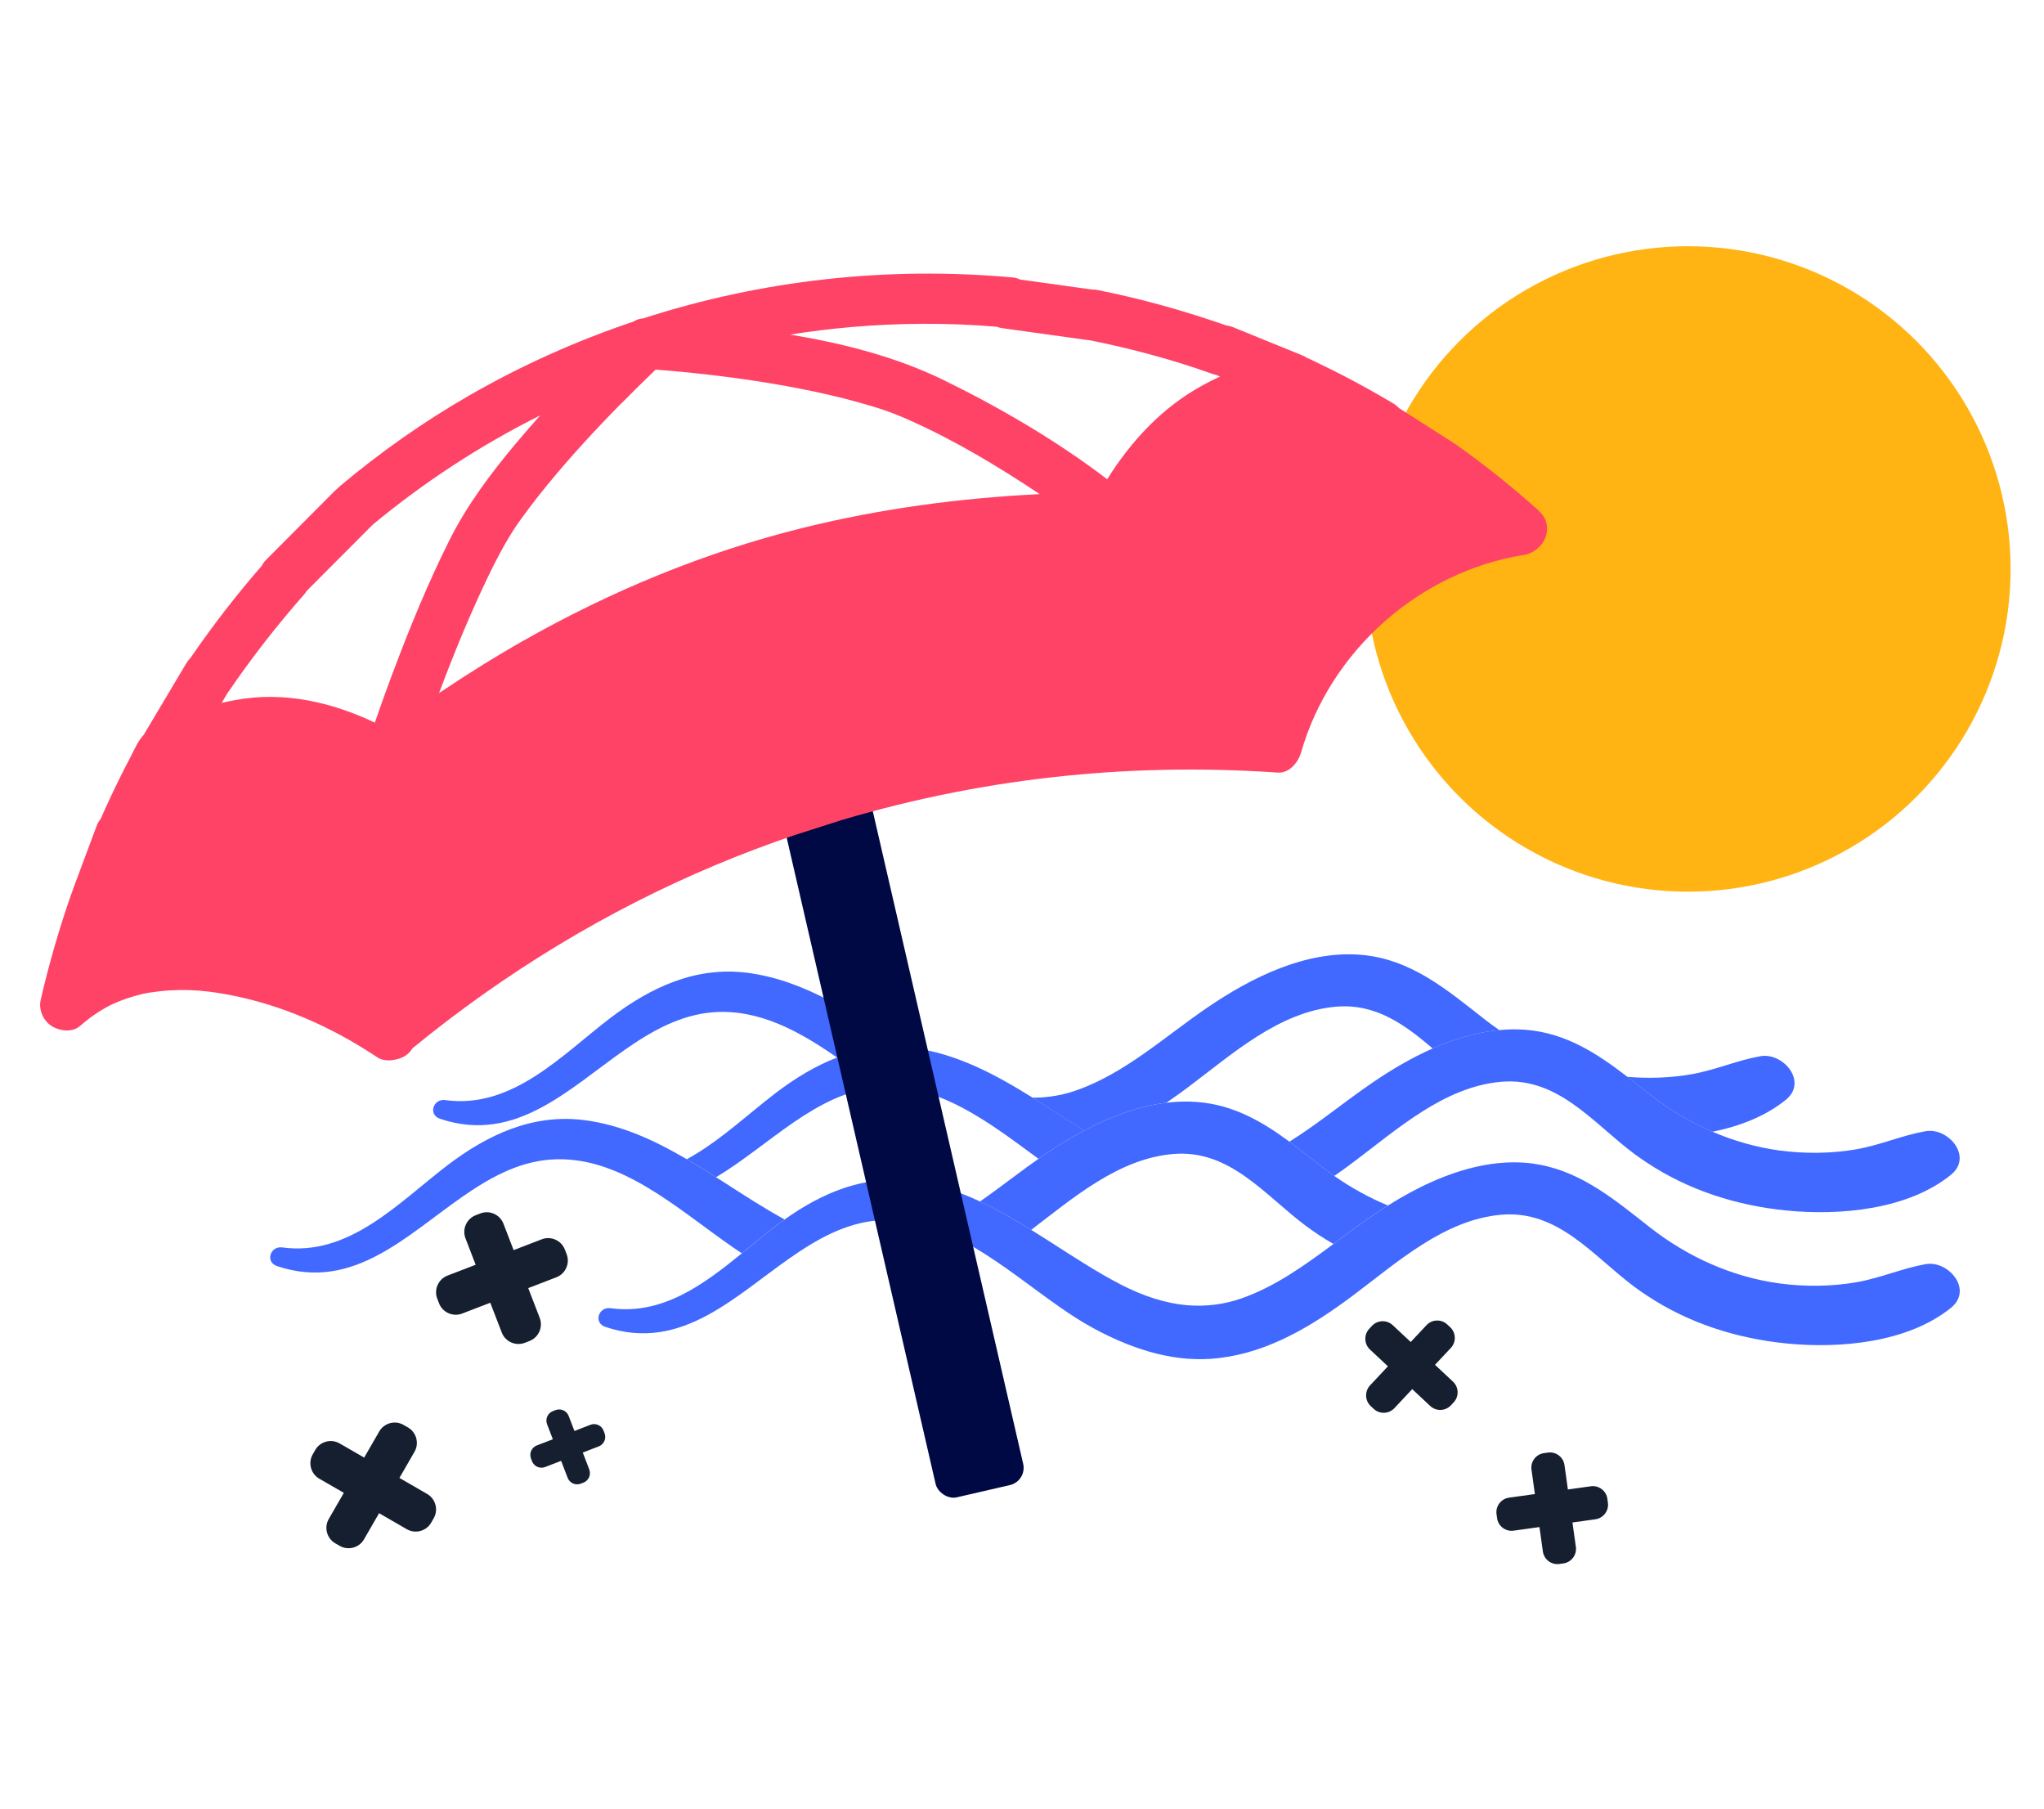 <?xml version="1.0" encoding="UTF-8"?>
<svg id="Capa_2" data-name="Capa 2" xmlns="http://www.w3.org/2000/svg" xmlns:xlink="http://www.w3.org/1999/xlink" viewBox="0 0 407.03 360.2">
  <defs>
    <style>
      .cls-1 {
        fill: none;
      }

      .cls-2 {
        fill: #ffb414;
      }

      .cls-3 {
        fill: #ff4367;
      }

      .cls-4 {
        fill: #000944;
      }

      .cls-5 {
        fill: #4168ff;
      }

      .cls-6 {
        fill: #151f2f;
      }

      .cls-7 {
        clip-path: url(#clippath);
      }
    </style>
    <clipPath id="clippath">
      <rect class="cls-1" x="-2183.9" y="128.65" width="1920.88" height="413.38"/>
    </clipPath>
  </defs>
  <g class="cls-7">
    <g>
      <path class="cls-2" d="M125.36,188.84s11.98,17.25,17.22,26.9c-.14-3.42-.29-6.77-.47-10.02-3.69-6.74-13.98-21.83-13.98-21.83,0,0-18.2-.98-25.86-.64-2.85,1.54-5.79,3.14-8.78,4.8,10.95-.52,31.86.79,31.86.79ZM119.04,201.23c14.75,22.83,20.98,43.72,23.59,56.41.24-4.77.37-9.68.41-14.64-2.08-7.3-8.95-21.55-8.64-21.89s4.41,6.84,8.64,14.06c-.02-2.57-.06-5.14-.11-7.69-4.81-9.09-20.56-33.34-20.56-33.34,0,0-28.84-.9-39.09-.3-2.2,1.28-4.41,2.58-6.61,3.9,8.36-.13,16.6-.45,16.47.1-.1.42-15.84,1.96-23.14,3.97-4.2,2.62-8.32,5.28-12.25,7.96,12.17-4.36,33.21-9.87,60.32-9.08l.58.07.37.47ZM92.87,247.9c13.03,14.34,30.41,29.56,47.48,32.64.36-2.16.68-4.41.96-6.73-6.15-28.44-16.7-50.6-25.99-65.94l-.31-.57-.64.03c-17.91,0-42.26,2.48-69.69,11.98-1.84,1.45-3.59,2.89-5.24,4.32,11.49,13.03,33.49,20.01,52.48,23.74l.55.13.4.41ZM85.98,260.19c13.15,14.25,31.56,28.6,52.55,28.98.38-1.44.73-2.95,1.05-4.52-4.68-.11-26.15-2.18-50.8-29.45l-.36-.48-.59-.06c-36.04-6.96-48.96-24.29-51.49-28.25-1.17,1.1-2.28,2.18-3.31,3.25,11.23,17.8,33.01,26.12,51.99,29.99l.52.18.43.36ZM57.89,309.33c9.25,7.25,22.19,15.53,38.66,22.76,4.52-2.81,8.89-5.67,12.98-8.56-16.28-14.98-20.23-36.47-20.23-36.47,16.57,15.8,31.22,19.85,38.95,20.82,1.82-1.94,3.4-3.85,4.7-5.73-7.57-.68-29.86-5.03-52.51-32.09l-.39-.42-.55-.12c-34.83-5.35-50.12-22.2-54.63-28.33-.93,2.09-1.74,4.44-2.44,7.01,4.84,6.13,15.9,16.58,37.97,22.57,0,0-20.36,7.78-41.58,1.61-.33,5.01-.51,10.24-.55,15.57,14.72,10.36,28.49,17.16,39.48,21.31l.13.08ZM51.34,321.97c7.63,6.69,17.17,13.91,28.29,20.04,2-1.11,4-2.24,5.99-3.39-10.2-5.01-21.48-11.84-31.94-21.05l-.46-.33-.5-.21c-13.28-4.19-24.76-10.19-34.32-16.33.06,2.3.13,4.6.23,6.89,11,6.35,22.1,10.78,31.77,13.84l.54.15.41.39ZM43.03,336.79c4.34,4.98,9.57,10.47,15.8,16.2,3.39-1.71,6.9-3.51,10.48-5.4-7.77-4.39-15.64-9.89-22.94-16.76l-.42-.37-.53-.17c-9.65-2.69-18.43-6.58-26.2-10.96.25,4.05.54,8,.84,11.79,8.12,2.36,15.52,4,22.02,5.13l.56.11.39.43ZM37.3,344.79c-5.85-.99-11.3-2.25-16.36-3.71.17,1.82.35,3.59.52,5.28,5.08,1.3,9.67,2.29,13.76,3.04l.16.09c2.77,3.12,5.99,6.53,9.74,10.21,1.53-.73,3.13-1.5,4.77-2.3-3.86-3.57-7.78-7.59-11.65-12.09l-.37-.46-.58-.08ZM141.45,194.77c-.17-2.47-.34-4.83-.5-7.07-2.77-3.71-5.62-7.31-8.35-10.65h0s-.36-.41-.36-.41l-.59-.12s-8.81-1.18-13.41-1.62c-1.99,1.02-4.1,2.1-6.29,3.24,6.81-.13,18.91.91,18.91.91,0,0,7.17,9.83,10.59,15.73ZM95.58,240.84c-21.81-6.77-40.75-17.25-40.75-17.25,24.01-7.66,42.88-10.74,56.96-11.66h.63s.32.54.32.54c6.53,12.54,13.7,30.31,19.65,54.86,0,0-18.76-10.79-35.86-25.96l-.4-.4-.55-.13ZM60.11,305.06c-14.87-7.43-26.68-18.51-26.68-18.51,17.1-7.54,31.62-10.95,43.35-12.18l.63-.02.32.56c5.04,10.68,9.68,24.9,12.14,43.47,0,0-15.57-4.36-29.62-13.25l-.13-.08Z"/>
      <path class="cls-2" d="M274.27,188.84s11.98,17.25,17.22,26.9c-.14-3.42-.29-6.77-.47-10.02-3.69-6.74-13.98-21.83-13.98-21.83,0,0-18.2-.98-25.86-.64-2.85,1.54-5.79,3.14-8.78,4.8,10.95-.52,31.86.79,31.86.79ZM267.95,201.23c14.75,22.83,20.98,43.72,23.59,56.41.24-4.77.37-9.68.41-14.64-2.08-7.3-8.95-21.55-8.64-21.89.31-.34,4.41,6.84,8.64,14.06-.02-2.57-.06-5.14-.11-7.69-4.81-9.09-20.56-33.34-20.56-33.34,0,0-28.84-.9-39.09-.3-2.2,1.28-4.41,2.58-6.61,3.9,8.36-.13,16.6-.45,16.47.1-.1.42-15.84,1.96-23.14,3.97-4.2,2.62-8.32,5.28-12.25,7.96,12.17-4.36,33.21-9.87,60.32-9.08l.58.07.37.47ZM241.78,247.9c13.03,14.34,30.41,29.56,47.48,32.64.36-2.16.68-4.41.96-6.73-6.15-28.44-16.7-50.6-25.99-65.94l-.31-.57-.64.03c-17.91,0-42.26,2.48-69.69,11.98-1.84,1.45-3.59,2.89-5.24,4.32,11.49,13.03,33.49,20.01,52.48,23.74l.55.13.4.41ZM234.89,260.19c13.15,14.25,31.56,28.6,52.55,28.98.38-1.44.73-2.95,1.05-4.52-4.68-.11-26.15-2.18-50.8-29.45l-.36-.48-.59-.06c-36.04-6.96-48.96-24.29-51.49-28.25-1.17,1.1-2.28,2.18-3.31,3.25,11.23,17.8,33.01,26.12,51.99,29.99l.52.18.43.36ZM206.8,309.33c9.25,7.25,22.19,15.53,38.66,22.76,4.52-2.81,8.89-5.67,12.98-8.56-16.28-14.98-20.23-36.47-20.23-36.47,16.57,15.8,31.22,19.85,38.95,20.82,1.82-1.94,3.4-3.85,4.7-5.73-7.57-.68-29.86-5.03-52.51-32.09l-.39-.42-.55-.12c-34.83-5.35-50.12-22.2-54.63-28.33-.93,2.09-1.74,4.44-2.44,7.01,4.84,6.13,15.9,16.58,37.97,22.57,0,0-20.36,7.78-41.58,1.61-.33,5.01-.51,10.24-.55,15.57,14.72,10.36,28.49,17.16,39.48,21.31l.13.08ZM200.25,321.97c7.63,6.69,17.17,13.91,28.29,20.04,2-1.11,4-2.24,5.99-3.39-10.2-5.01-21.48-11.84-31.94-21.05l-.46-.33-.5-.21c-13.28-4.19-24.76-10.19-34.32-16.33.06,2.3.13,4.6.23,6.89,11,6.35,22.1,10.78,31.77,13.84l.54.15.41.39ZM191.94,336.79c4.34,4.98,9.57,10.47,15.8,16.2,3.39-1.71,6.9-3.51,10.48-5.4-7.77-4.39-15.64-9.89-22.94-16.76l-.42-.37-.53-.17c-9.65-2.69-18.43-6.58-26.2-10.96.25,4.05.54,8,.84,11.79,8.12,2.36,15.52,4,22.02,5.13l.56.11.39.43ZM186.21,344.79c-5.85-.99-11.3-2.25-16.36-3.71.17,1.82.35,3.59.52,5.28,5.08,1.3,9.67,2.29,13.76,3.04l.16.09c2.77,3.12,5.99,6.53,9.74,10.21,1.53-.73,3.13-1.5,4.77-2.3-3.86-3.57-7.78-7.59-11.65-12.09l-.37-.46-.58-.08ZM290.36,194.77c-.17-2.47-.34-4.83-.5-7.07-2.77-3.71-5.62-7.31-8.35-10.65h0s-.36-.41-.36-.41l-.59-.12s-8.81-1.18-13.41-1.62c-1.99,1.02-4.1,2.1-6.29,3.24,6.81-.13,18.91.91,18.91.91,0,0,7.17,9.83,10.59,15.73ZM244.49,240.84c-21.81-6.77-40.75-17.25-40.75-17.25,24.01-7.66,42.88-10.74,56.96-11.66h.63s.32.54.32.54c6.53,12.54,13.7,30.31,19.65,54.86,0,0-18.76-10.79-35.86-25.96l-.4-.4-.55-.13ZM209.03,305.06c-14.87-7.43-26.68-18.51-26.68-18.51,17.1-7.54,31.62-10.95,43.35-12.18l.63-.02.32.56c5.04,10.68,9.68,24.9,12.14,43.47,0,0-15.57-4.36-29.62-13.25l-.13-.08Z"/>
      <path class="cls-2" d="M423.19,188.84s11.98,17.25,17.22,26.9c-.14-3.42-.29-6.77-.47-10.02-3.69-6.74-13.98-21.83-13.98-21.83,0,0-18.2-.98-25.86-.64-2.85,1.54-5.79,3.14-8.78,4.8,10.95-.52,31.86.79,31.86.79ZM416.86,201.23c14.75,22.83,20.98,43.72,23.59,56.41.24-4.77.37-9.68.41-14.64-2.08-7.3-8.95-21.55-8.64-21.89s4.41,6.84,8.64,14.06c-.02-2.57-.06-5.14-.11-7.69-4.81-9.09-20.56-33.34-20.56-33.34,0,0-28.84-.9-39.09-.3-2.2,1.28-4.41,2.58-6.61,3.9,8.36-.13,16.6-.45,16.47.1-.1.42-15.84,1.96-23.14,3.97-4.2,2.62-8.32,5.28-12.25,7.96,12.17-4.36,33.21-9.87,60.32-9.08l.58.07.37.47ZM390.7,247.9c13.03,14.34,30.41,29.56,47.48,32.64.36-2.16.68-4.41.96-6.73-6.15-28.44-16.7-50.6-25.99-65.94l-.31-.57-.64.03c-17.91,0-42.26,2.48-69.69,11.98-1.84,1.45-3.59,2.89-5.24,4.32,11.49,13.03,33.49,20.01,52.48,23.74l.55.13.4.41ZM383.8,260.19c13.15,14.25,31.56,28.6,52.55,28.98.38-1.44.73-2.95,1.05-4.52-4.68-.11-26.15-2.18-50.8-29.45l-.36-.48-.59-.06c-36.04-6.96-48.96-24.29-51.49-28.25-1.17,1.1-2.28,2.18-3.31,3.25,11.23,17.8,33.01,26.12,51.99,29.99l.52.18.43.36ZM355.72,309.33c9.25,7.25,22.19,15.53,38.66,22.76,4.52-2.81,8.89-5.67,12.98-8.56-16.28-14.98-20.23-36.47-20.23-36.47,16.57,15.8,31.22,19.85,38.95,20.82,1.82-1.94,3.4-3.85,4.7-5.73-7.57-.68-29.86-5.03-52.51-32.09l-.39-.42-.55-.12c-34.83-5.35-50.12-22.2-54.63-28.33-.93,2.09-1.74,4.44-2.44,7.01,4.84,6.13,15.9,16.58,37.97,22.57,0,0-20.36,7.78-41.58,1.61-.33,5.01-.51,10.24-.55,15.57,14.72,10.36,28.49,17.16,39.48,21.31l.13.08ZM349.16,321.97c7.63,6.69,17.17,13.91,28.29,20.04,2-1.11,4-2.24,5.99-3.39-10.2-5.01-21.48-11.84-31.94-21.05l-.46-.33-.5-.21c-13.28-4.19-24.76-10.19-34.32-16.33.06,2.3.13,4.6.23,6.89,11,6.35,22.1,10.78,31.77,13.84l.54.15.41.39ZM340.85,336.79c4.34,4.98,9.57,10.47,15.8,16.2,3.39-1.71,6.9-3.51,10.48-5.4-7.77-4.39-15.64-9.89-22.94-16.76l-.42-.37-.53-.17c-9.65-2.69-18.43-6.58-26.2-10.96.25,4.05.54,8,.84,11.79,8.12,2.36,15.52,4,22.02,5.13l.56.11.39.43ZM335.12,344.79c-5.85-.99-11.3-2.25-16.36-3.71.17,1.82.35,3.59.52,5.28,5.08,1.3,9.67,2.29,13.76,3.04l.16.09c2.77,3.12,5.99,6.53,9.74,10.21,1.53-.73,3.13-1.5,4.77-2.3-3.86-3.57-7.78-7.59-11.65-12.09l-.37-.46-.58-.08ZM439.28,194.77c-.17-2.47-.34-4.83-.5-7.07-2.77-3.71-5.62-7.31-8.35-10.65h0s-.36-.41-.36-.41l-.59-.12s-8.81-1.18-13.41-1.62c-1.99,1.02-4.1,2.1-6.29,3.24,6.81-.13,18.91.91,18.91.91,0,0,7.17,9.83,10.59,15.73ZM393.41,240.84c-21.81-6.77-40.75-17.25-40.75-17.25,24.01-7.66,42.88-10.74,56.96-11.66h.63s.32.54.32.54c6.53,12.54,13.7,30.31,19.65,54.86,0,0-18.76-10.79-35.86-25.96l-.4-.4-.55-.13ZM357.94,305.06c-14.87-7.43-26.68-18.51-26.68-18.51,17.1-7.54,31.62-10.95,43.35-12.18l.63-.02.32.56c5.04,10.68,9.68,24.9,12.14,43.47,0,0-15.57-4.36-29.62-13.25l-.13-.08Z"/>
      <path class="cls-2" d="M-16.92-11.05S-4.88,6.29.39,15.99C.26,12.55.1,9.18-.08,5.92-3.78-.86-14.13-16.02-14.13-16.02c0,0-18.29-.99-25.99-.64-2.87,1.54-5.82,3.16-8.82,4.83,11-.52,32.02.79,32.02.79ZM-23.27,1.41C-8.44,24.36-2.18,45.36.45,58.12c.24-4.79.37-9.73.42-14.71-2.09-7.34-8.99-21.67-8.68-22,.31-.34,4.43,6.87,8.69,14.14-.02-2.58-.06-5.16-.11-7.73C-4.08,18.67-19.91-5.7-19.91-5.7c0,0-28.99-.91-39.29-.3-2.21,1.29-4.43,2.59-6.64,3.92,8.4-.13,16.68-.45,16.56.1-.1.42-15.92,1.98-23.26,3.99-4.22,2.63-8.36,5.31-12.32,8C-72.63,5.62-51.48.08-24.22.87l.58.07.37.47ZM-49.57,48.32c13.1,14.41,30.57,29.71,47.72,32.81.36-2.17.69-4.43.97-6.77C-7.07,45.78-17.66,23.51-27.01,8.08l-.31-.57-.64.03c-18,0-42.48,2.49-70.05,12.04-1.85,1.46-3.61,2.91-5.26,4.35,11.55,13.1,33.67,20.12,52.75,23.86l.55.13.4.41ZM-56.5,60.68c13.22,14.33,31.72,28.75,52.82,29.13.38-1.45.73-2.97,1.06-4.55-4.7-.11-26.29-2.19-51.07-29.6l-.36-.48-.59-.06c-36.23-7-49.22-24.42-51.75-28.39-1.18,1.1-2.29,2.19-3.32,3.27,11.29,17.89,33.18,26.26,52.26,30.14l.52.18.43.36ZM-84.73,110.07c9.3,7.29,22.3,15.61,38.86,22.88,4.54-2.82,8.94-5.7,13.05-8.6-16.36-15.06-20.33-36.66-20.33-36.66,16.66,15.88,31.38,19.95,39.15,20.93,1.83-1.95,3.42-3.87,4.73-5.76-7.61-.68-30.01-5.05-52.78-32.26l-.4-.42-.56-.12c-35.01-5.38-50.38-22.31-54.91-28.48-.93,2.1-1.74,4.47-2.45,7.04,4.87,6.16,15.98,16.66,38.17,22.68,0,0-20.46,7.82-41.8,1.62-.34,5.03-.51,10.3-.55,15.65,14.8,10.42,28.64,17.25,39.68,21.42l.13.08ZM-91.32,122.78c7.67,6.73,17.26,13.98,28.44,20.14,2.01-1.12,4.02-2.25,6.02-3.4-10.25-5.03-21.59-11.9-32.11-21.16l-.46-.34-.51-.21c-13.35-4.21-24.89-10.24-34.5-16.41.06,2.31.13,4.63.23,6.93,11.05,6.38,22.22,10.83,31.94,13.91l.54.15.41.39ZM-99.67,137.67c4.36,5.01,9.62,10.52,15.88,16.28,3.41-1.72,6.94-3.53,10.54-5.43-7.81-4.41-15.72-9.94-23.06-16.85l-.42-.37-.53-.17c-9.7-2.7-18.52-6.61-26.34-11.01.25,4.07.54,8.04.85,11.85,8.16,2.37,15.6,4.02,22.13,5.16l.56.11.39.43ZM-105.43,145.71c-5.88-.99-11.36-2.26-16.44-3.73.17,1.83.35,3.6.52,5.31,5.11,1.31,9.72,2.3,13.83,3.06l.16.09c2.78,3.13,6.02,6.56,9.79,10.26,1.54-.74,3.14-1.51,4.8-2.31-3.88-3.59-7.82-7.63-11.71-12.15l-.37-.46-.58-.08ZM-.74-5.09c-.17-2.48-.34-4.86-.51-7.11-2.79-3.73-5.65-7.35-8.39-10.7h0s-.36-.42-.36-.42l-.59-.12s-8.86-1.18-13.48-1.63c-2,1.02-4.12,2.11-6.32,3.26,6.85-.14,19,.91,19,.91,0,0,7.21,9.88,10.65,15.81ZM-46.85,41.23c-21.92-6.81-40.96-17.34-40.96-17.34,24.14-7.7,43.1-10.8,57.25-11.72h.63s.32.54.32.54c6.56,12.6,13.78,30.47,19.75,55.15,0,0-18.86-10.85-36.04-26.09l-.4-.41-.55-.13ZM-82.5,105.77c-14.95-7.47-26.81-18.6-26.81-18.6,17.19-7.58,31.79-11.01,43.57-12.24l.63-.02.32.56c5.07,10.74,9.73,25.03,12.2,43.69,0,0-15.65-4.38-29.77-13.31l-.13-.08Z"/>
      <path class="cls-2" d="M134.26-9.38s11.98,17.25,17.22,26.9c-.14-3.42-.29-6.77-.47-10.02-3.69-6.74-13.98-21.83-13.98-21.83,0,0-18.2-.98-25.86-.64-2.85,1.54-5.79,3.14-8.78,4.8,10.95-.52,31.86.79,31.86.79ZM127.94,3.02c14.75,22.83,20.98,43.72,23.59,56.41.24-4.77.37-9.68.41-14.64-2.08-7.3-8.95-21.55-8.64-21.89s4.41,6.84,8.64,14.06c-.02-2.57-.06-5.14-.11-7.69-4.81-9.09-20.56-33.34-20.56-33.34,0,0-28.84-.9-39.09-.3-2.2,1.28-4.41,2.58-6.61,3.9,8.36-.13,16.6-.45,16.47.1-.1.42-15.84,1.96-23.14,3.97-4.2,2.62-8.32,5.28-12.25,7.96,12.17-4.36,33.21-9.87,60.32-9.08l.58.07.37.47ZM101.77,49.69c13.03,14.34,30.41,29.56,47.48,32.64.36-2.16.68-4.41.96-6.73-6.15-28.44-16.7-50.6-25.99-65.94l-.31-.57-.64.03c-17.91,0-42.26,2.48-69.69,11.98-1.84,1.45-3.59,2.89-5.24,4.32,11.49,13.03,33.49,20.01,52.48,23.74l.55.13.4.41ZM94.88,61.98c13.15,14.25,31.56,28.6,52.55,28.98.38-1.44.73-2.95,1.05-4.52-4.68-.11-26.15-2.18-50.8-29.45l-.36-.48-.59-.06c-36.04-6.96-48.96-24.29-51.49-28.25-1.17,1.1-2.28,2.18-3.31,3.25,11.23,17.8,33.01,26.12,51.99,29.99l.52.18.43.36ZM66.79,111.12c9.25,7.25,22.19,15.53,38.66,22.76,4.52-2.81,8.89-5.67,12.98-8.56-16.28-14.98-20.23-36.47-20.23-36.47,16.57,15.8,31.22,19.85,38.95,20.82,1.82-1.94,3.4-3.85,4.7-5.73-7.57-.68-29.86-5.03-52.51-32.09l-.39-.42-.55-.12c-34.83-5.35-50.12-22.2-54.63-28.33-.93,2.09-1.74,4.44-2.44,7.01,4.84,6.13,15.9,16.58,37.97,22.57,0,0-20.36,7.78-41.58,1.61-.33,5.01-.51,10.24-.55,15.57,14.72,10.36,28.49,17.16,39.48,21.31l.13.08ZM60.24,123.76c7.63,6.69,17.17,13.91,28.29,20.04,2-1.11,4-2.24,5.99-3.39-10.2-5.01-21.48-11.84-31.94-21.05l-.46-.33-.5-.21c-13.28-4.19-24.76-10.19-34.32-16.33.06,2.3.13,4.6.23,6.89,11,6.35,22.1,10.78,31.77,13.84l.54.15.41.39ZM51.93,138.58c4.34,4.98,9.57,10.47,15.8,16.2,3.39-1.71,6.9-3.51,10.48-5.4-7.77-4.39-15.64-9.89-22.94-16.76l-.42-.37-.53-.17c-9.65-2.69-18.43-6.58-26.2-10.96.25,4.05.54,8,.84,11.79,8.12,2.36,15.52,4,22.02,5.13l.56.11.39.43ZM46.2,146.57c-5.85-.99-11.3-2.25-16.36-3.71.17,1.82.35,3.59.52,5.28,5.08,1.3,9.67,2.29,13.76,3.04l.16.09c2.77,3.12,5.99,6.53,9.74,10.21,1.53-.73,3.13-1.5,4.77-2.3-3.86-3.57-7.78-7.59-11.65-12.09l-.37-.46-.58-.08ZM150.35-3.45c-.17-2.47-.34-4.83-.5-7.07-2.77-3.71-5.62-7.31-8.35-10.65h0s-.36-.41-.36-.41l-.59-.12s-8.81-1.18-13.41-1.62c-1.99,1.02-4.1,2.1-6.29,3.24,6.81-.13,18.91.91,18.91.91,0,0,7.17,9.83,10.59,15.73ZM104.48,42.63c-21.81-6.77-40.75-17.25-40.75-17.25,24.01-7.66,42.88-10.74,56.96-11.66h.63s.32.54.32.54c6.53,12.54,13.7,30.31,19.65,54.86,0,0-18.76-10.79-35.86-25.96l-.4-.4-.55-.13ZM69.01,106.84c-14.87-7.43-26.68-18.51-26.68-18.51,17.1-7.54,31.62-10.95,43.35-12.18l.63-.02.32.56c5.04,10.68,9.68,24.9,12.14,43.47,0,0-15.57-4.36-29.62-13.25l-.13-.08Z"/>
      <path class="cls-2" d="M283.17-9.38s11.98,17.25,17.22,26.9c-.14-3.42-.29-6.77-.47-10.02-3.69-6.74-13.98-21.83-13.98-21.83,0,0-18.2-.98-25.86-.64-2.85,1.54-5.79,3.14-8.78,4.8,10.95-.52,31.86.79,31.86.79ZM276.85,3.02c14.75,22.83,20.98,43.72,23.59,56.41.24-4.77.37-9.68.41-14.64-2.08-7.3-8.95-21.55-8.64-21.89s4.41,6.84,8.64,14.06c-.02-2.57-.06-5.14-.11-7.69-4.81-9.09-20.56-33.34-20.56-33.34,0,0-28.84-.9-39.09-.3-2.2,1.28-4.41,2.58-6.61,3.9,8.36-.13,16.6-.45,16.47.1-.1.42-15.84,1.96-23.14,3.97-4.2,2.62-8.32,5.28-12.25,7.96,12.17-4.36,33.21-9.87,60.32-9.08l.58.07.37.47ZM250.68,49.69c13.03,14.34,30.41,29.56,47.48,32.64.36-2.16.68-4.41.96-6.73-6.15-28.44-16.7-50.6-25.99-65.94l-.31-.57-.64.03c-17.91,0-42.26,2.48-69.69,11.98-1.84,1.45-3.59,2.89-5.24,4.32,11.49,13.03,33.49,20.01,52.48,23.74l.55.13.4.41ZM243.79,61.98c13.15,14.25,31.56,28.6,52.55,28.98.38-1.44.73-2.95,1.05-4.52-4.68-.11-26.15-2.18-50.8-29.45l-.36-.48-.59-.06c-36.04-6.96-48.96-24.29-51.49-28.25-1.17,1.1-2.28,2.18-3.31,3.25,11.23,17.8,33.01,26.12,51.99,29.99l.52.18.43.36ZM215.7,111.12c9.25,7.25,22.19,15.53,38.66,22.76,4.52-2.81,8.89-5.67,12.98-8.56-16.28-14.98-20.23-36.47-20.23-36.47,16.57,15.8,31.22,19.85,38.95,20.82,1.82-1.94,3.4-3.85,4.7-5.73-7.57-.68-29.86-5.03-52.51-32.09l-.39-.42-.55-.12c-34.83-5.35-50.12-22.2-54.63-28.33-.93,2.09-1.74,4.44-2.44,7.01,4.84,6.13,15.9,16.58,37.97,22.57,0,0-20.36,7.78-41.58,1.61-.33,5.01-.51,10.24-.55,15.57,14.72,10.36,28.49,17.16,39.48,21.31l.13.08ZM209.15,123.76c7.63,6.69,17.17,13.91,28.29,20.04,2-1.11,4-2.24,5.99-3.39-10.2-5.01-21.48-11.84-31.94-21.05l-.46-.33-.5-.21c-13.28-4.19-24.76-10.19-34.32-16.33.06,2.3.13,4.6.23,6.89,11,6.35,22.1,10.78,31.77,13.84l.54.15.41.39ZM200.84,138.58c4.34,4.98,9.57,10.47,15.8,16.2,3.39-1.71,6.9-3.51,10.48-5.4-7.77-4.39-15.64-9.89-22.94-16.76l-.42-.37-.53-.17c-9.65-2.69-18.43-6.58-26.2-10.96.25,4.05.54,8,.84,11.79,8.12,2.36,15.52,4,22.02,5.13l.56.11.39.43ZM195.11,146.57c-5.85-.99-11.3-2.25-16.36-3.71.17,1.82.35,3.59.52,5.28,5.08,1.3,9.67,2.29,13.76,3.04l.16.09c2.77,3.12,5.99,6.53,9.74,10.21,1.53-.73,3.13-1.5,4.77-2.3-3.86-3.57-7.78-7.59-11.65-12.09l-.37-.46-.58-.08ZM299.26-3.45c-.17-2.47-.34-4.83-.5-7.07-2.77-3.71-5.62-7.31-8.35-10.65h0s-.36-.41-.36-.41l-.59-.12s-8.81-1.18-13.41-1.62c-1.99,1.02-4.1,2.1-6.29,3.24,6.81-.13,18.91.91,18.91.91,0,0,7.17,9.83,10.59,15.73ZM253.39,42.63c-21.81-6.77-40.75-17.25-40.75-17.25,24.01-7.66,42.88-10.74,56.96-11.66h.63s.32.54.32.54c6.53,12.54,13.7,30.31,19.65,54.86,0,0-18.76-10.79-35.86-25.96l-.4-.4-.55-.13ZM217.92,106.84c-14.87-7.43-26.68-18.51-26.68-18.51,17.1-7.54,31.62-10.95,43.35-12.18l.63-.02.32.56c5.04,10.68,9.68,24.9,12.14,43.47,0,0-15.57-4.36-29.62-13.25l-.13-.08Z"/>
      <path class="cls-2" d="M432.08-9.38s11.98,17.25,17.22,26.9c-.14-3.42-.29-6.77-.47-10.02-3.69-6.74-13.98-21.83-13.98-21.83,0,0-18.2-.98-25.86-.64-2.85,1.54-5.79,3.14-8.78,4.8,10.95-.52,31.86.79,31.86.79ZM425.76,3.02c14.75,22.83,20.98,43.72,23.59,56.41.24-4.77.37-9.68.41-14.64-2.08-7.3-8.95-21.55-8.64-21.89s4.41,6.84,8.64,14.06c-.02-2.57-.06-5.14-.11-7.69-4.81-9.09-20.56-33.34-20.56-33.34,0,0-28.84-.9-39.09-.3-2.2,1.28-4.41,2.58-6.61,3.9,8.36-.13,16.6-.45,16.47.1-.1.42-15.84,1.96-23.14,3.97-4.2,2.62-8.32,5.28-12.25,7.96,12.17-4.36,33.21-9.87,60.32-9.08l.58.07.37.47ZM399.6,49.69c13.03,14.34,30.41,29.56,47.48,32.64.36-2.16.68-4.41.96-6.73-6.15-28.44-16.7-50.6-25.99-65.94l-.31-.57-.64.03c-17.91,0-42.26,2.48-69.69,11.98-1.84,1.45-3.59,2.89-5.24,4.32,11.49,13.03,33.49,20.01,52.48,23.74l.55.13.4.41ZM392.7,61.98c13.15,14.25,31.56,28.6,52.55,28.98.38-1.44.73-2.95,1.05-4.52-4.68-.11-26.15-2.18-50.8-29.45l-.36-.48-.59-.06c-36.04-6.96-48.96-24.29-51.49-28.25-1.17,1.1-2.28,2.18-3.31,3.25,11.23,17.8,33.01,26.12,51.99,29.99l.52.18.43.36ZM364.61,111.12c9.25,7.25,22.19,15.53,38.66,22.76,4.52-2.81,8.89-5.67,12.98-8.56-16.28-14.98-20.23-36.47-20.23-36.47,16.57,15.8,31.22,19.85,38.95,20.82,1.82-1.94,3.4-3.85,4.7-5.73-7.57-.68-29.86-5.03-52.51-32.09l-.39-.42-.55-.12c-34.83-5.35-50.12-22.2-54.63-28.33-.93,2.09-1.74,4.44-2.44,7.01,4.84,6.13,15.9,16.58,37.97,22.57,0,0-20.36,7.78-41.58,1.61-.33,5.01-.51,10.24-.55,15.57,14.72,10.36,28.49,17.16,39.48,21.31l.13.08ZM358.06,123.76c7.63,6.69,17.17,13.91,28.29,20.04,2-1.11,4-2.24,5.99-3.39-10.2-5.01-21.48-11.84-31.94-21.05l-.46-.33-.5-.21c-13.28-4.19-24.76-10.19-34.32-16.33.06,2.3.13,4.6.23,6.89,11,6.35,22.1,10.78,31.77,13.84l.54.15.41.39ZM349.75,138.58c4.34,4.98,9.57,10.47,15.8,16.2,3.39-1.71,6.9-3.51,10.48-5.4-7.77-4.39-15.64-9.89-22.94-16.76l-.42-.37-.53-.17c-9.65-2.69-18.43-6.58-26.2-10.96.25,4.05.54,8,.84,11.79,8.12,2.36,15.52,4,22.02,5.13l.56.11.39.43ZM344.02,146.57c-5.85-.99-11.3-2.25-16.36-3.71.17,1.82.35,3.59.52,5.28,5.08,1.3,9.67,2.29,13.76,3.04l.16.09c2.77,3.12,5.99,6.53,9.74,10.21,1.53-.73,3.13-1.5,4.77-2.3-3.86-3.57-7.78-7.59-11.65-12.09l-.37-.46-.58-.08ZM448.17-3.45c-.17-2.47-.34-4.83-.5-7.07-2.77-3.71-5.62-7.31-8.35-10.65h0s-.36-.41-.36-.41l-.59-.12s-8.81-1.18-13.41-1.62c-1.99,1.02-4.1,2.1-6.29,3.24,6.81-.13,18.91.91,18.91.91,0,0,7.17,9.83,10.59,15.73ZM402.3,42.63c-21.81-6.77-40.75-17.25-40.75-17.25,24.01-7.66,42.88-10.74,56.96-11.66h.63s.32.54.32.54c6.53,12.54,13.7,30.31,19.65,54.86,0,0-18.76-10.79-35.86-25.96l-.4-.4-.55-.13ZM366.84,106.84c-14.87-7.43-26.68-18.51-26.68-18.51,17.1-7.54,31.62-10.95,43.35-12.18l.63-.02.32.56c5.04,10.68,9.68,24.9,12.14,43.47,0,0-15.57-4.36-29.62-13.25l-.13-.08Z"/>
    </g>
  </g>
  <g>
    <circle class="cls-2" cx="336.13" cy="113.27" r="64.25"/>
    <g>
      <path class="cls-5" d="M166.7,210.53c4.31-1.64,8.87-2.45,13.73-2.04-9.95-6.33-19.84-13.31-31.6-14.82-10.27-1.32-19.25,2.88-27.27,8.98-9.67,7.37-19.52,18.19-32.9,16.36-2.4-.33-3.45,2.91-1.03,3.72,7.68,2.58,14.19.97,20.24-2.28,11.31-6.07,21.07-17.89,34.08-18.92,9.05-.72,17.1,3.69,24.73,9Z"/>
      <path class="cls-5" d="M215.91,225.07c5.14-2.73,10.68-4.85,16.36-5.53.85-.58,1.7-1.18,2.53-1.78.59-.43,1.17-.85,1.75-1.29,8.73-6.53,18.15-15.1,29.54-16.06,7.9-.66,13.66,3.6,19.21,8.32,4.26-1.88,8.73-3.24,13.28-3.65-.98-.67-1.93-1.37-2.87-2.1-7.57-5.92-14.77-12.11-24.8-12.9-10.92-.86-21.66,4.5-30.44,10.48-8.41,5.72-16.35,13.07-26.09,16.5-1.79.63-3.57,1.04-5.34,1.26-1.16.15-2.32.22-3.46.2,3.47,2.16,6.88,4.43,10.33,6.56Z"/>
      <path class="cls-5" d="M328.59,217.92c3.81,2.98,7.98,5.48,12.41,7.39,5.43-1.09,10.58-3.08,14.62-6.36,4.45-3.61-.54-9.47-5.05-8.68-4.65.82-8.98,2.75-13.66,3.58-4.18.74-8.58.89-12.85.53,1.51,1.16,3.02,2.36,4.54,3.55Z"/>
      <path class="cls-5" d="M285.29,208.73c-4.24,1.88-8.26,4.26-11.94,6.77-.71.48-1.42.98-2.13,1.49-4.77,3.4-9.45,7.18-14.46,10.3,2.18,1.6,4.31,3.32,6.48,5.01.8.63,1.62,1.23,2.46,1.81.67-.46,1.33-.93,1.98-1.4.59-.43,1.17-.85,1.75-1.29,8.73-6.53,18.15-15.1,29.54-16.06,11.25-.95,18.16,8.1,26.31,14.23.85.64,1.73,1.25,2.61,1.83,8.31,5.52,17.89,8.58,27.85,9.57,10.68,1.06,24.19-.16,32.76-7.11,4.45-3.61-.54-9.47-5.05-8.68-4.65.82-8.98,2.75-13.66,3.58-5.03.89-10.38.94-15.44.26-4.62-.63-9.1-1.91-13.35-3.74-4.42-1.91-8.6-4.4-12.41-7.39-1.52-1.19-3.02-2.38-4.54-3.55-6.04-4.64-12.24-8.72-20.26-9.35-1.75-.14-3.49-.1-5.22.06-4.55.42-9.02,1.77-13.28,3.65Z"/>
      <path class="cls-5" d="M142.59,234.36c10.56-6.29,19.95-16.91,32.26-17.89,11.95-.95,22.16,7.04,31.95,14.23.4-.28.81-.56,1.21-.84,2.49-1.69,5.14-3.33,7.9-4.8-3.44-2.13-6.86-4.4-10.33-6.56-.07-.04-.14-.08-.2-.13-7.39-4.59-15.02-8.65-23.66-9.76-.43-.06-.86-.09-1.28-.12-4.86-.41-9.42.4-13.73,2.04-4.33,1.65-8.4,4.14-12.25,7.07-.81.62-1.62,1.26-2.44,1.92-4.84,3.89-9.78,8.3-15.26,11.26,1.96,1.15,3.9,2.36,5.83,3.59Z"/>
      <path class="cls-5" d="M263.24,232.29c-2.17-1.69-4.3-3.4-6.48-5.01-5.44-4.01-11.16-7.33-18.32-7.89-2.07-.16-4.13-.1-6.18.15-5.68.68-11.22,2.81-16.36,5.53-2.76,1.47-5.41,3.1-7.9,4.8-.4.28-.81.56-1.21.84-1.56,1.09-3.11,2.23-4.66,3.39-2.31,1.71-4.62,3.45-6.98,5.1,3.49,1.63,6.87,3.58,10.19,5.65,8.38-6.39,17.44-14.2,28.28-15.11,11.25-.95,18.16,8.1,26.31,14.23.85.64,1.73,1.25,2.61,1.83.98.65,1.97,1.27,2.99,1.85,2.61-1.94,5.19-3.89,7.82-5.68.99-.67,2.01-1.34,3.04-1.98-3.76-1.55-7.35-3.54-10.69-5.88-.83-.58-1.65-1.19-2.46-1.81Z"/>
      <path class="cls-5" d="M154.45,244.08c.59-.45,1.19-.88,1.79-1.31-4.1-2.24-8.11-4.85-12.14-7.44-.5-.32-1-.64-1.51-.96-1.93-1.23-3.87-2.44-5.83-3.59-6.38-3.74-13.02-6.83-20.38-7.78-10.27-1.32-19.25,2.88-27.27,8.98-9.67,7.37-19.52,18.19-32.9,16.36-2.4-.33-3.45,2.91-1.03,3.72,7.68,2.58,14.19.97,20.24-2.28,11.31-6.07,21.07-17.89,34.08-18.92,13.77-1.09,25.22,9.68,36.4,17.42.61.42,1.21.83,1.82,1.23,2.28-1.86,4.51-3.73,6.73-5.43Z"/>
      <path class="cls-5" d="M294.7,232.13c-6.48,1.33-12.72,4.36-18.3,7.86-1.04.65-2.05,1.31-3.04,1.98-2.63,1.79-5.22,3.74-7.82,5.68-5.73,4.26-11.57,8.46-18.26,10.82-1.79.63-3.57,1.04-5.34,1.26-1.84.23-3.67.27-5.48.12-4.5-.38-8.9-1.88-13.17-4.07-4.96-2.55-9.75-5.73-14.6-8.83-1.11-.71-2.22-1.41-3.33-2.1-3.33-2.06-6.7-4.02-10.19-5.65-4.26-1.99-8.69-3.49-13.43-4.1-9.51-1.23-17.92,2.29-25.48,7.67-.6.43-1.2.86-1.79,1.31-2.22,1.69-4.45,3.57-6.73,5.43-7.65,6.24-15.86,12.34-26.16,10.93-2.4-.33-3.45,2.91-1.03,3.72,7.68,2.58,14.19.97,20.24-2.28,11.31-6.07,21.07-17.89,34.08-18.92,13.77-1.09,25.22,9.68,36.4,17.42,2.11,1.46,4.21,2.82,6.31,3.96,7.18,3.91,15.2,6.74,23.48,6.18,10-.68,18.7-5.59,26.64-11.34.59-.43,1.17-.85,1.75-1.29,8.73-6.53,18.15-15.1,29.54-16.06,11.25-.95,18.16,8.1,26.31,14.23.85.64,1.73,1.25,2.61,1.83,8.31,5.52,17.89,8.58,27.85,9.57,10.68,1.06,24.19-.16,32.76-7.11,4.45-3.61-.54-9.47-5.05-8.68-4.65.82-8.98,2.75-13.66,3.58-5.03.89-10.38.94-15.44.26-9.44-1.28-18.29-5.28-25.76-11.12-6.85-5.36-13.4-10.92-22.02-12.52-.91-.17-1.83-.31-2.78-.38-3.06-.24-6.1.02-9.09.63Z"/>
    </g>
    <rect class="cls-4" x="169.01" y="139.76" width="17.89" height="159.15" rx="3.53" ry="3.53" transform="translate(-44.72 45.57) rotate(-12.98)"/>
    <g>
      <path class="cls-6" d="M85.06,297.42l-5.52-3.19,3-5.2c.98-1.69.39-3.88-1.3-4.85l-.87-.5c-1.69-.98-3.88-.39-4.85,1.3l-3,5.2-4.89-2.82c-1.69-.98-3.88-.39-4.85,1.3l-.5.87c-.98,1.69-.39,3.88,1.3,4.85l4.89,2.82-3,5.2c-.98,1.69-.39,3.88,1.3,4.85l.87.5c1.69.98,3.88.39,4.85-1.3l3-5.2,5.52,3.19c1.69.98,3.88.39,4.85-1.3l.5-.87c.98-1.69.39-3.88-1.3-4.85Z"/>
      <path class="cls-6" d="M107.48,262.38l-2.29-5.94,5.61-2.16c1.82-.7,2.74-2.77,2.04-4.59l-.36-.93c-.7-1.82-2.77-2.74-4.59-2.04l-5.61,2.16-2.03-5.27c-.7-1.82-2.77-2.74-4.59-2.04l-.93.36c-1.82.7-2.74,2.77-2.04,4.59l2.03,5.27-5.61,2.16c-1.82.7-2.74,2.77-2.04,4.59l.36.93c.7,1.82,2.77,2.74,4.59,2.04l5.61-2.16,2.29,5.94c.7,1.82,2.77,2.74,4.59,2.04l.93-.36c1.82-.7,2.74-2.77,2.04-4.59Z"/>
      <path class="cls-6" d="M117.35,292.56l-1.3-3.38,3.18-1.23c1.04-.4,1.56-1.57,1.16-2.61l-.2-.53c-.4-1.04-1.57-1.56-2.61-1.16l-3.19,1.23-1.15-2.99c-.4-1.04-1.57-1.56-2.61-1.16l-.53.2c-1.04.4-1.56,1.57-1.16,2.61l1.15,2.99-3.19,1.23c-1.04.4-1.56,1.57-1.16,2.61l.2.53c.4,1.04,1.57,1.56,2.61,1.16l3.19-1.23,1.3,3.38c.4,1.04,1.57,1.56,2.61,1.16l.53-.2c1.04-.4,1.56-1.57,1.16-2.61Z"/>
      <path class="cls-6" d="M277.66,280.35l3.56-3.8,3.59,3.36c1.17,1.09,3.02,1.03,4.11-.13l.56-.6c1.09-1.17,1.03-3.01-.13-4.11l-3.59-3.36,3.16-3.37c1.09-1.17,1.03-3.01-.13-4.11l-.6-.56c-1.17-1.09-3.02-1.03-4.11.13l-3.16,3.37-3.59-3.36c-1.17-1.09-3.01-1.03-4.11.13l-.56.6c-1.09,1.17-1.03,3.01.13,4.11l3.59,3.36-3.56,3.8c-1.09,1.17-1.03,3.02.13,4.11l.6.56c1.17,1.09,3.01,1.03,4.11-.13Z"/>
      <path class="cls-6" d="M301.4,304.73l5.16-.72.68,4.87c.22,1.58,1.7,2.7,3.28,2.48l.81-.11c1.58-.22,2.7-1.7,2.48-3.28l-.68-4.87,4.58-.64c1.58-.22,2.7-1.7,2.48-3.28l-.11-.81c-.22-1.58-1.7-2.7-3.28-2.48l-4.58.64-.68-4.87c-.22-1.58-1.7-2.7-3.28-2.48l-.81.11c-1.58.22-2.7,1.7-2.48,3.28l.68,4.87-5.16.72c-1.58.22-2.7,1.7-2.48,3.28l.11.81c.22,1.58,1.7,2.7,3.28,2.48Z"/>
    </g>
    <path class="cls-3" d="M306.37,101.62c-5.21-4.67-10.67-9.04-16.38-13.09-.2-.14-.41-.27-.62-.39-.15-.11-.3-.22-.46-.32-3.43-2.19-6.87-4.37-10.3-6.56-.37-.38-.79-.72-1.26-1-3.22-1.92-6.48-3.74-9.81-5.46-1.55-.8-3.11-1.58-4.69-2.33-.92-.44-1.8-.9-2.69-1.27-.24-.17-.5-.32-.78-.43-4.57-1.86-9.14-3.72-13.71-5.58-.48-.2-.98-.33-1.47-.4-8.37-2.91-16.87-5.31-25.57-7.04-.42-.08-.82-.12-1.2-.11-4.77-.66-9.54-1.33-14.31-1.99-.41-.21-.86-.36-1.34-.4-24.99-2.3-50.1.5-73.75,8.15-.69.03-1.34.26-1.91.63-11.31,3.8-22.27,8.71-32.71,14.72-9.1,5.24-17.7,11.29-25.73,18.04-.19.16-.36.33-.53.5-.16.13-.32.27-.47.42-4.59,4.6-9.18,9.21-13.76,13.81-.32.33-.58.7-.77,1.09-5.07,5.82-9.79,11.91-14.15,18.28-.35.35-.66.75-.93,1.2-2.82,4.74-5.64,9.47-8.46,14.21-1.18,1.24-1.94,3.11-2.7,4.55-.7,1.32-1.38,2.66-2.04,3.99-1.35,2.72-2.63,5.47-3.85,8.24-.3.34-.54.72-.71,1.16-1.59,4.27-3.19,8.53-4.78,12.8-.07.17-.12.35-.17.53-.09.2-.17.4-.24.61-2.38,6.85-4.39,13.81-6.02,20.88-.45,1.96.5,4.12,2.15,5.19,1.54,1,4.11,1.36,5.64.04,1.17-1.02,2.4-1.97,3.71-2.81,1-.65,2.16-1.28,2.8-1.57,1.19-.54,2.42-1,3.66-1.39.71-.22,1.43-.42,2.16-.6.36-.09.73-.17,1.1-.25-.41.09-.3.08.33-.04,5.7-.89,10.45-.63,15.9.41,10.59,2.01,20.51,6.4,29.64,12.49.9.6,2.33.71,3.54.41,1.4-.24,2.69-1,3.41-2.25,18.24-14.94,38.54-27.33,60.29-36.45,5.14-2.16,10.36-4.13,15.63-5.93l9.64-3.08c14.62-4.33,29.63-7.3,44.82-8.81,13.63-1.36,27.35-1.56,41.01-.67.08,0,.16.01.24.02.23.02.46.03.69.04,1.41.1,2.62-.7,3.47-1.78.27-.31.49-.65.66-1.01.22-.4.39-.82.5-1.23,5.82-20.28,23.62-35.99,44.27-39.29,4.19-.67,6.5-5.73,3.02-8.85ZM169.65,65.1c9.6-.82,19.28-.86,28.88-.05.32.14.66.23,1.02.28,5.65.79,11.3,1.57,16.96,2.36.18.02.35.04.53.05,8.22,1.66,16.36,3.83,24.26,6.65.29.1.58.19.88.25.26.11.52.21.78.32-1.14.53-2.27,1.09-3.37,1.69-8.08,4.38-14.3,11.08-19.11,18.76-10.04-7.66-21.22-14.18-32.46-19.69-9.53-4.67-20.05-7.34-30.66-9.11,4.07-.65,8.18-1.16,12.3-1.51ZM123.79,80.26c2.23-2.26,4.48-4.49,6.78-6.68,2.35.18,4.69.39,7.03.63,7.27.75,14.51,1.76,21.68,3.16,3.88.76,7.73,1.63,11.54,2.69,4.09,1.14,6.4,1.87,10.23,3.57,9.05,4.02,17.7,9.22,25.93,14.7.02.02.04.03.07.04-15.96.78-31.83,2.91-47.37,6.77-19.4,4.82-37.97,12.51-55.35,22.35-5.77,3.27-11.4,6.79-16.9,10.49,2.92-7.79,6.07-15.5,9.67-22.99,1.62-3.39,3.34-6.69,5.4-9.84.08-.12.13-.21.18-.28.05-.07.12-.17.22-.32.24-.35.49-.7.74-1.05.56-.78,1.12-1.55,1.7-2.32,1.18-1.57,2.4-3.12,3.65-4.64,4.65-5.68,9.65-11.08,14.8-16.31ZM78.29,133.72c-1.26,3.36-2.48,6.74-3.65,10.14-8.66-4.1-18.11-6.27-27.75-4.5-.92.17-1.84.36-2.75.57.42-.71.85-1.42,1.27-2.13.06-.07.12-.14.17-.21,4.6-6.72,9.6-13.14,14.99-19.25.22-.25.4-.51.56-.76,4.36-4.37,8.72-8.75,13.08-13.12,10.29-8.53,21.5-15.83,33.37-21.77-1.63,1.82-3.23,3.67-4.8,5.53-5,5.96-9.74,12.26-13.24,19.24-4.27,8.51-7.9,17.35-11.24,26.27Z"/>
  </g>
</svg>